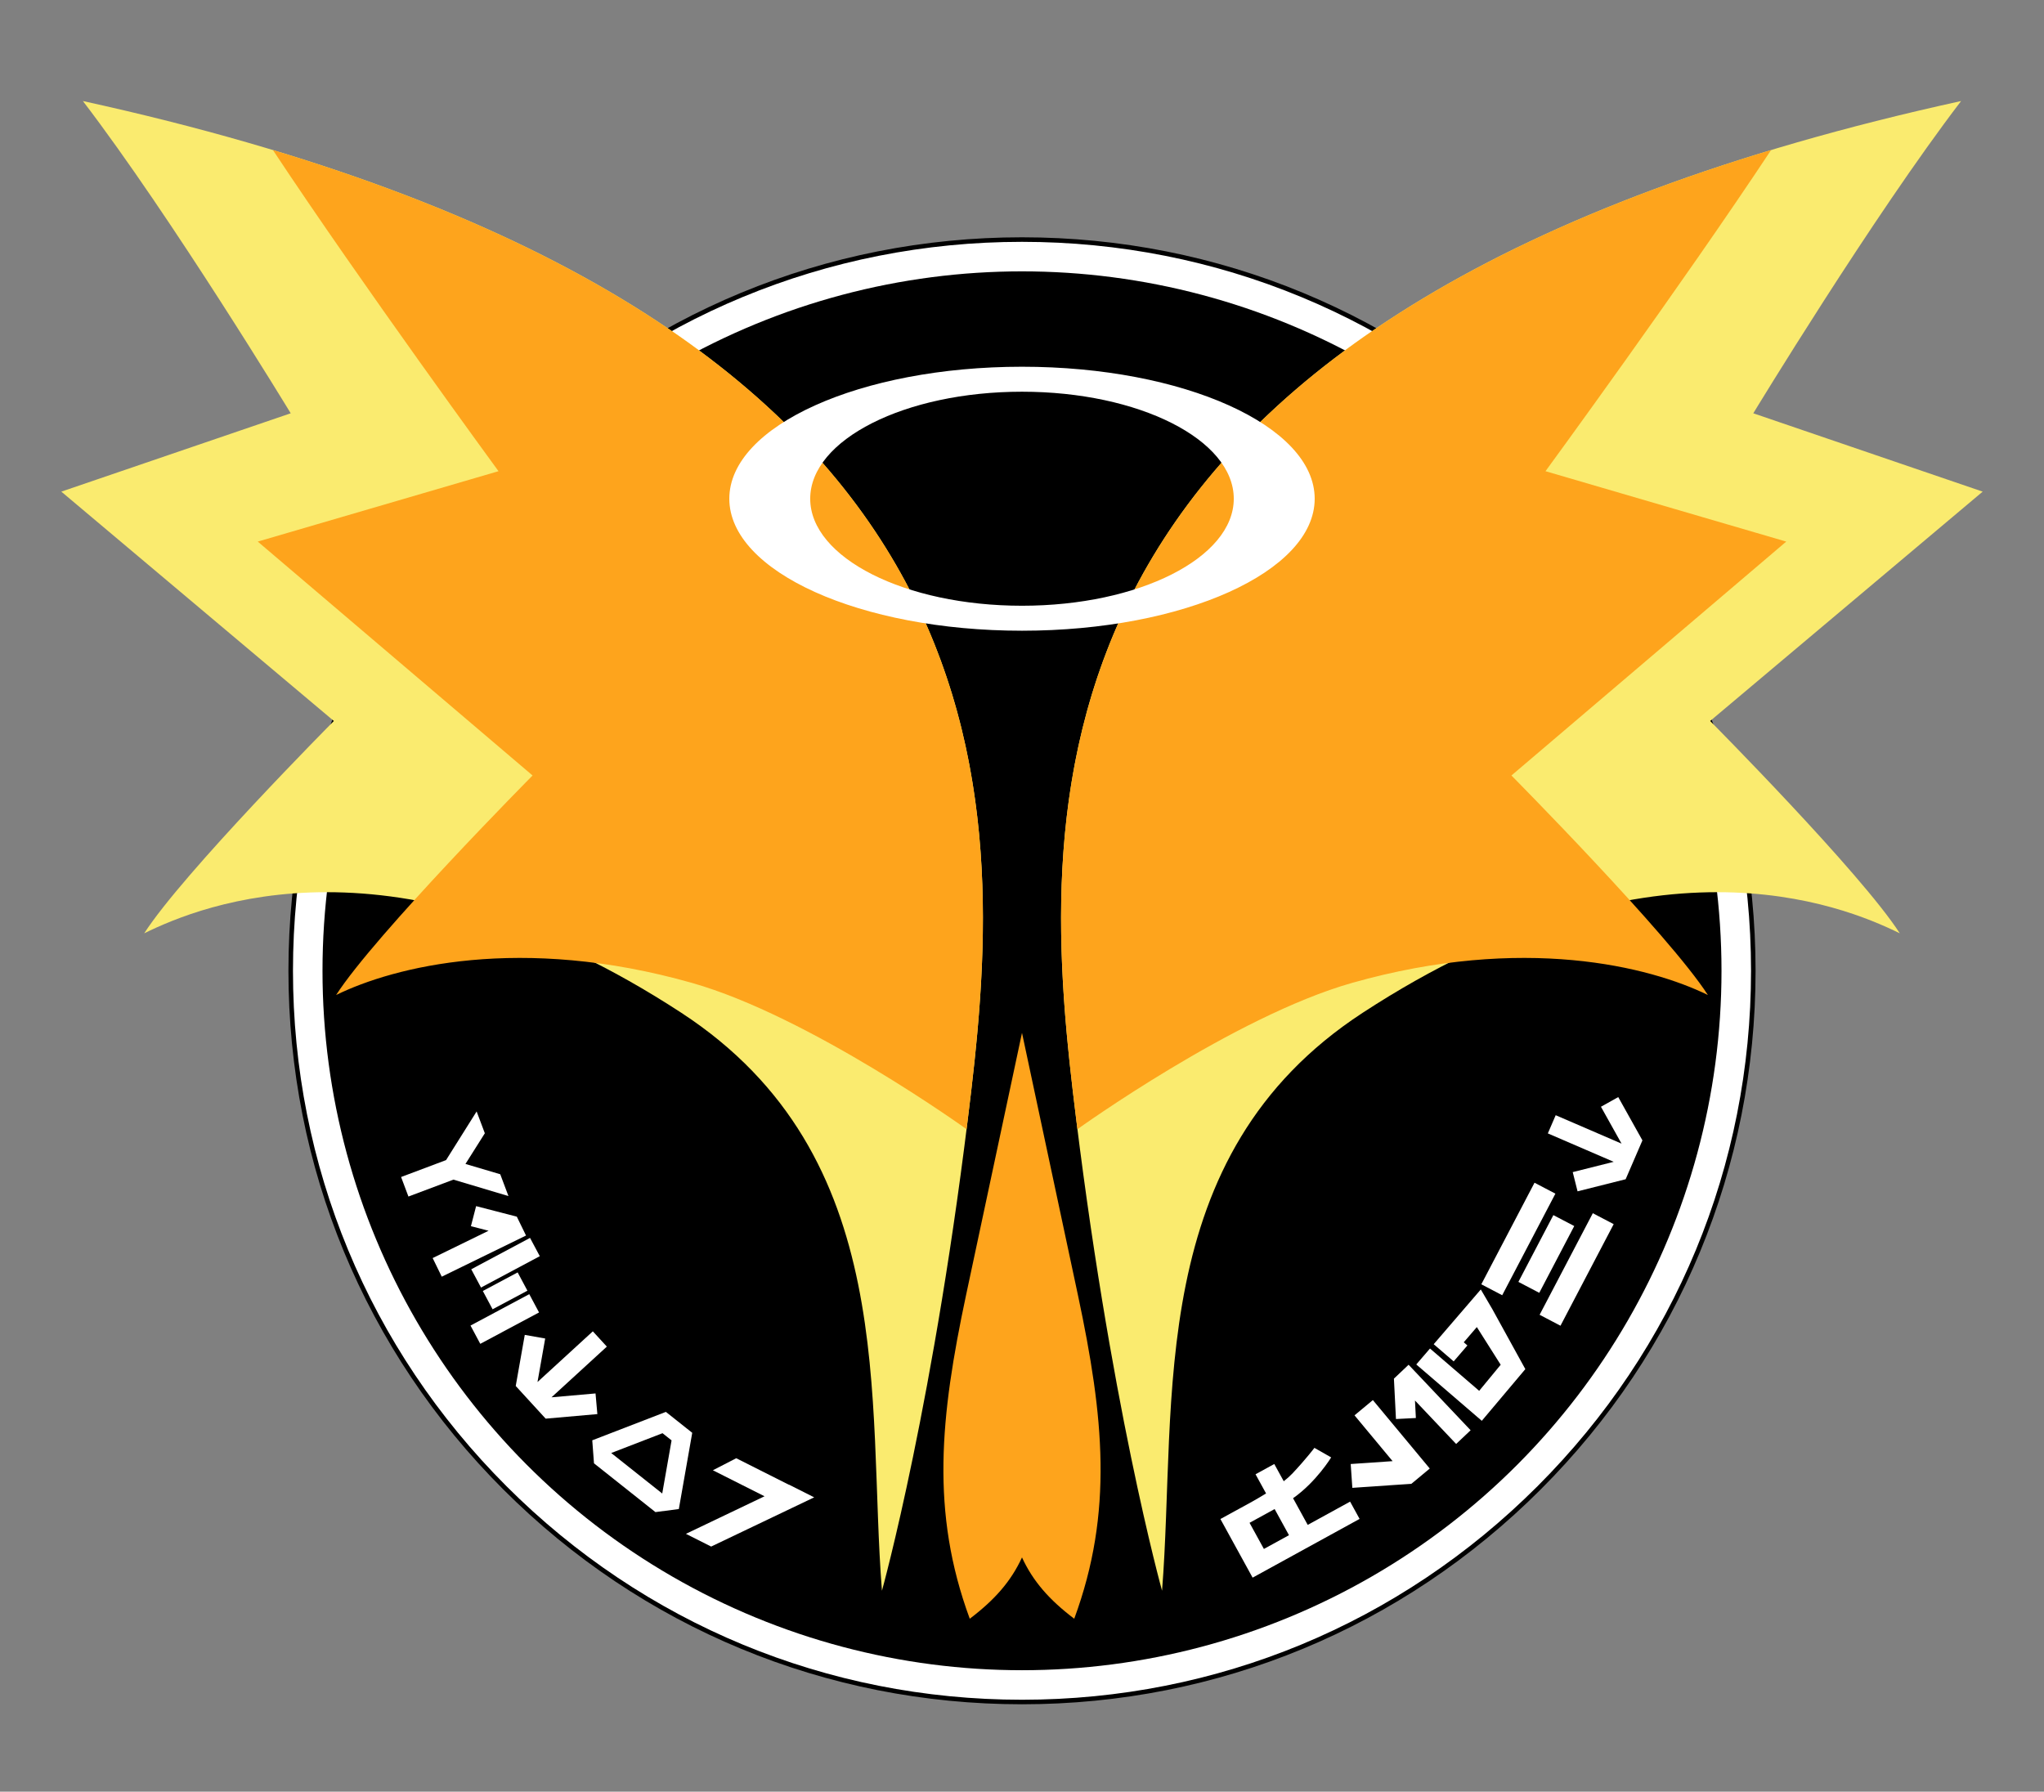 <?xml version="1.0" encoding="utf-8"?>
<!-- Generator: Adobe Illustrator 16.0.0, SVG Export Plug-In . SVG Version: 6.00 Build 0)  -->
<!DOCTYPE svg PUBLIC "-//W3C//DTD SVG 1.1//EN" "http://www.w3.org/Graphics/SVG/1.1/DTD/svg11.dtd">
<svg version="1.1" xmlns="http://www.w3.org/2000/svg" xmlns:xlink="http://www.w3.org/1999/xlink" x="0px" y="0px" width="900px"
	 height="788.986px" viewBox="0 0 900 788.986" enable-background="new 0 0 900 788.986" xml:space="preserve">
<rect x="0" y="0" width="900" height="788.986" fill="#808080" stroke="none"/>
<g id="Layer_6">
	<g>
		<path fill="#FFFFFF" d="M450,749.493c-86.009,0-166.871-33.494-227.688-94.312C161.494,594.363,128,513.502,128,427.493
			c0-86.009,33.494-166.871,94.312-227.688c60.818-60.817,141.679-94.312,227.688-94.312c86.009,0,166.87,33.494,227.688,94.312
			C738.506,260.623,772,341.484,772,427.493c0,86.009-33.494,166.87-94.312,227.688C616.87,715.999,536.009,749.493,450,749.493z"/>
		<path fill="none" stroke="#000000" stroke-width="2" stroke-miterlimit="10" d="M450,749.493
			c-86.009,0-166.871-33.494-227.688-94.312C161.494,594.363,128,513.502,128,427.493c0-86.009,33.494-166.871,94.312-227.688
			c60.818-60.817,141.679-94.312,227.688-94.312c86.009,0,166.87,33.494,227.688,94.312C738.506,260.623,772,341.484,772,427.493
			c0,86.009-33.494,166.87-94.312,227.688C616.87,715.999,536.009,749.493,450,749.493z"/>
	</g>
	<circle cx="450" cy="427.493" r="308"/>
</g>
<g id="Layer_3">
	<path fill="#FEA41C" d="M473,712.823c-11-8.33-18.17-16.5-23-27c-4.83,10.5-12,18.67-23,27c-17.33-47-13-89-1.67-142.33
		c11.34-53.33,24.67-115.67,24.67-115.67s13.33,62.34,24.67,115.67C486,623.823,490.33,665.823,473,712.823z"/>
</g>
<g id="Layer_4">
	<path fill="#FAEB6F" d="M388.333,700.493c0,0,23.333-83.666,39.333-220.333S447.5,134.493,36.5,44.493c39,51,91.5,137.5,91.5,137.5
		l-101,34.5l120,101c0,0-66.5,67-83.5,93.5c25.5-12.5,110.192-47.46,236.5,35C396.5,508.993,381.667,616.993,388.333,700.493z"/>
	<path fill="#FEA41C" d="M425.595,497.255L425.595,497.255c0.702-5.602,1.394-11.301,2.072-17.095
		c14.83-126.673,19.208-315.486-307.498-414.088l0,0C159.5,125.493,219.5,207.493,219.5,207.493l-106,31l121,103
		c0,0-69.5,70.167-86.5,96.667c25.5-12.5,81.286-26.702,156.667-5.334C356.502,447.521,425.595,497.255,425.595,497.255z"/>
	<path fill="#FAEB6F" d="M511.666,700.493c0,0-23.332-83.666-39.332-220.334c-16-136.666-19.834-345.666,391.166-435.666
		c-39,51-91.5,137.5-91.5,137.5l101,34.5l-120,101c0,0,66.5,67,83.5,93.5c-25.5-12.5-110.192-47.46-236.5,35
		C503.5,508.993,518.333,616.993,511.666,700.493z"/>
	<path fill="#FEA41C" d="M474.405,497.255L474.405,497.255c-0.702-5.602-1.394-11.301-2.071-17.096
		c-14.83-126.672-19.208-315.485,307.497-414.087l0,0C740.5,125.493,680.5,207.493,680.5,207.493l106,31l-121,103
		c0,0,69.5,70.166,86.5,96.666c-25.5-12.5-81.286-26.701-156.666-5.334C543.498,447.521,474.405,497.255,474.405,497.255z"/>
</g>
<g id="Layer_5">
	<path fill="#FFFFFF" d="M450.005,161.493c-71.18,0-128.88,26.02-128.88,58.12c0,32.11,57.7,58.13,128.88,58.13
		c71.17,0,128.87-26.02,128.87-58.13C578.875,187.513,521.175,161.493,450.005,161.493z M450.005,266.743
		c-51.51,0-93.26-21.1-93.26-47.13c0-26.02,41.75-47.12,93.26-47.12c51.5,0,93.24,21.1,93.24,47.12
		C543.245,245.643,501.505,266.743,450.005,266.743z"/>
</g>
<g id="Layer_8">
	<g>
		<polygon fill="#FFFFFF" points="223.879,526.7 199.652,519.456 179.838,526.905 176.604,518.304 196.409,510.856 209.864,489.433 
			213.478,499.042 204.949,512.55 220.265,517.091 		"/>
		<polygon fill="#FFFFFF" points="231.618,544.075 194.513,562.196 190.508,553.995 215.129,541.969 207.356,539.961 
			209.64,531.126 227.559,535.763 		"/>
		<polygon fill="#FFFFFF" points="620.223,600.978 647.535,629.823 641.16,635.86 623.033,616.721 623.428,624.433 614.661,624.879 
			613.762,607.096 		"/>
		
			<rect x="217.915" y="541.381" transform="matrix(0.471 0.882 -0.882 0.471 608.237 97.924)" fill="#FFFFFF" width="9.128" height="29.34"/>
		
			<rect x="217.606" y="566.183" transform="matrix(0.471 0.882 -0.882 0.471 629.929 111.298)" fill="#FFFFFF" width="9.127" height="29.339"/>
		
			<rect x="217.761" y="559.759" transform="matrix(0.471 0.882 -0.882 0.471 619.072 104.602)" fill="#FFFFFF" width="9.127" height="17.386"/>
		<polygon fill="#FFFFFF" points="263.024,622.71 240.262,624.713 227.083,610.33 231.063,587.83 240.056,589.423 236.666,608.588 
			261.034,586.26 267.201,592.99 242.833,615.318 262.221,613.612 		"/>
		<polygon fill="#FFFFFF" points="712.536,483.11 723.182,502.173 715.795,519.287 694.622,524.613 692.494,516.149 
			710.529,511.613 681.535,499.096 684.992,491.089 713.986,503.604 704.919,487.367 		"/>
		<path fill="#FFFFFF" d="M304.8,630.946l-11.602-9.211l-0.062,0.023l-32.357,12.495l0.759,10.132l27.056,21.479l10.303-1.348
			L304.8,630.946z M269.125,639.843l22.59-8.721l3.987,3.163l-4.111,23.395L269.125,639.843z"/>
		<polygon fill="#FFFFFF" points="358.499,659.364 313.137,681.039 302.021,675.44 336.633,658.896 313.892,647.442 
			324.171,642.142 347.31,653.796 347.375,653.762 		"/>
		<path fill="#FFFFFF" d="M569.353,659.754c10.267-7.221,16.776-17.973,16.776-17.973l-7.373-4.204c0,0-3.534,4.732-9.713,11.305
			c-1.043,1.108-2.346,2.257-3.793,3.399l-4.17-7.595l-8.249,4.528l4.634,8.438c-4.076,2.521-8.162,4.753-10.941,6.252
			c-1.068,0.577-1.943,1.049-2.543,1.378l-6.617,3.633l14.174,25.814l47.105-25.864l-4.178-7.61l-18.662,10.246L569.353,659.754z
			 M567.555,676.03l-11.045,6.063l-6.318-11.508l11.045-6.063L567.555,676.03z"/>
		<polygon fill="#FFFFFF" points="604.494,616.536 629.545,646.678 621.462,653.396 595.453,655.186 594.734,644.691 
			613.176,643.428 596.411,623.256 		"/>
		<polygon fill="#FFFFFF" points="652.015,567.826 657.079,576.47 671.625,602.903 652.454,625.666 623.604,600.848 
			629.645,593.829 651.301,612.462 660.771,600.978 650.271,584.386 644.507,591.087 646.118,592.475 640.073,599.498 
			631.278,591.932 		"/>
		
			<rect x="668.906" y="553.998" transform="matrix(0.464 -0.886 0.886 0.464 -123.304 914.572)" fill="#FFFFFF" width="50.485" height="10.373"/>
		
			<rect x="643.237" y="540.55" transform="matrix(0.464 -0.886 0.886 0.464 -125.144 884.642)" fill="#FFFFFF" width="50.484" height="10.376"/>
		
			<rect x="675.788" y="535.691" transform="matrix(-0.886 -0.464 0.464 -0.886 1027.948 1357.493)" fill="#FFFFFF" width="10.376" height="33.189"/>
	</g>
</g>
</svg>
